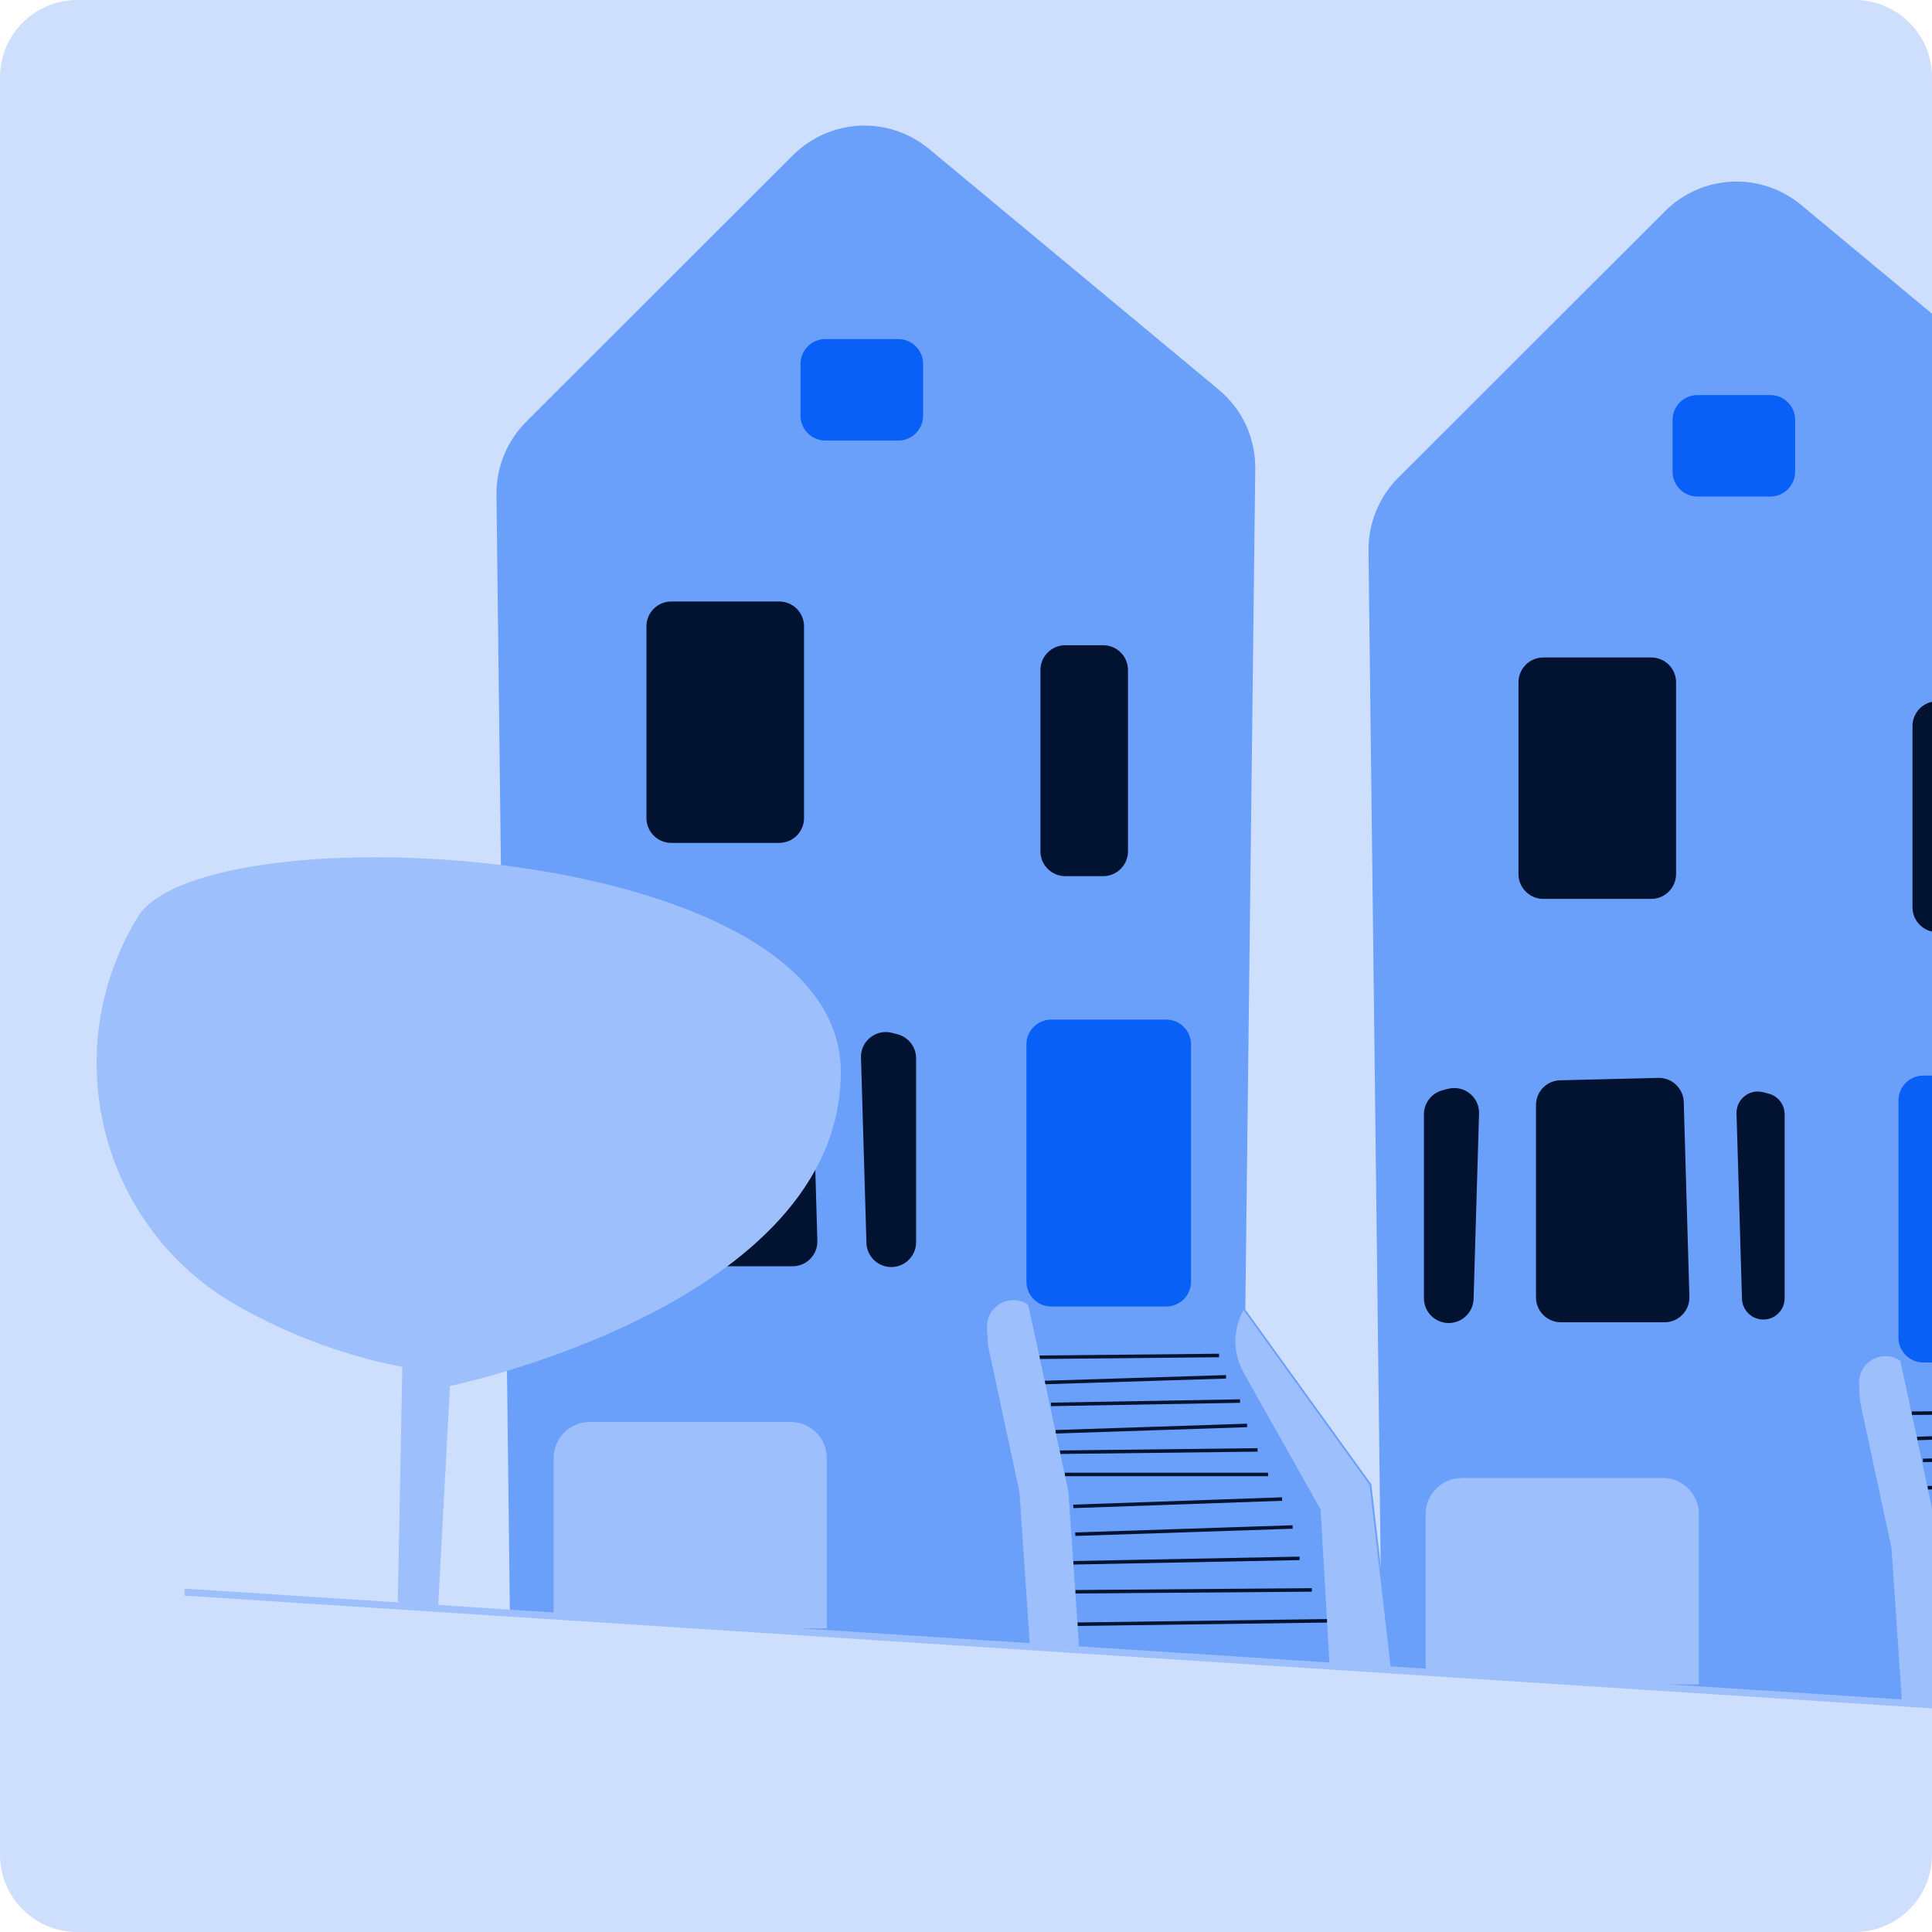 <svg width="400" height="400" viewBox="0 0 400 400" fill="none" xmlns="http://www.w3.org/2000/svg">
<g clip-path="url(#clip0_1541_13155)">
<path d="M0 16C0 7.163 7.163 0 16 0H384C392.837 0 400 7.163 400 16V384C400 392.837 392.837 400 384 400H16C7.163 400 0 392.837 0 384V16Z" fill="#CEDFFD"/>
<g clip-path="url(#clip1_1541_13155)">
<path d="M337.63 348.733L286.111 345.452L283.333 114.005C283.266 108.387 285.507 102.886 289.484 98.913L344.678 43.772C352.404 36.052 364.565 35.496 372.966 42.477L432.864 92.257C437.75 96.318 440.51 102.289 440.435 108.639L438.377 282.698L464.41 318.822L464.466 318.898L468.877 357.091L337.63 348.733Z" fill="#6BA0FA"/>
<path d="M346.289 97.662V86.93C346.289 84.097 348.596 81.792 351.432 81.792H366.525C369.361 81.792 371.667 84.097 371.667 86.93V97.662C371.667 100.495 369.361 102.8 366.525 102.8H351.432C348.596 102.8 346.289 100.495 346.289 97.662Z" fill="#0960F6"/>
<path d="M314.385 180.968V141.26C314.385 138.427 316.692 136.122 319.528 136.122H341.872C344.707 136.122 347.014 138.427 347.014 141.26V180.968C347.014 183.801 344.707 186.106 341.872 186.106H319.528C316.692 186.106 314.385 183.801 314.385 180.968Z" fill="#021331"/>
<path d="M361.202 226.943C360.098 227.816 359.488 229.125 359.53 230.532L360.659 268.912C360.728 271.23 362.599 273.111 364.918 273.193C366.138 273.241 367.273 272.797 368.142 271.958C369.013 271.119 369.492 269.991 369.492 268.783V230.703C369.492 228.707 368.144 226.954 366.213 226.44L365.083 226.138C364.7 226.037 364.314 225.986 363.931 225.986C362.951 225.986 361.997 226.315 361.202 226.943Z" fill="#021331"/>
<path d="M296.379 272.479C295.366 271.502 294.808 270.189 294.808 268.782V230.703C294.808 228.379 296.378 226.338 298.625 225.739L299.756 225.438C301.339 225.018 302.987 225.357 304.273 226.374C305.56 227.392 306.269 228.915 306.221 230.553L305.091 268.933C305.012 271.632 302.834 273.821 300.133 273.917C300.071 273.919 300.008 273.92 299.945 273.92C298.608 273.92 297.347 273.412 296.379 272.479Z" fill="#021331"/>
<path d="M318.011 268.621V228.798C318.011 225.986 320.214 223.73 323.028 223.661L343.336 223.166C343.38 223.166 343.421 223.165 343.464 223.165C346.229 223.165 348.522 225.377 348.603 228.154L349.772 268.472C349.813 269.872 349.297 271.196 348.32 272.201C347.344 273.205 346.034 273.759 344.632 273.759H323.154C320.318 273.759 318.011 271.454 318.011 268.621Z" fill="#021331"/>
<path d="M440.909 311.415L399.988 311.895L399.996 312.619L440.917 312.14L440.909 311.415Z" fill="#021331"/>
<path d="M438.726 306.349L399.074 307.664L399.098 308.388L438.75 307.073L438.726 306.349Z" fill="#021331"/>
<path d="M437.282 301.305L398.126 301.992L398.139 302.717L437.295 302.029L437.282 301.305Z" fill="#021331"/>
<path d="M434.376 296.288L396.884 297.458L396.907 298.182L434.398 297.012L434.376 296.288Z" fill="#021331"/>
<path d="M432.934 291.869L395.773 292.231L395.78 292.956L432.941 292.593L432.934 291.869Z" fill="#021331"/>
<path d="M393.057 276.952V227.826C393.057 224.993 395.364 222.688 398.2 222.688H421.994C424.83 222.688 427.136 224.993 427.136 227.826V276.952C427.136 279.785 424.83 282.089 421.994 282.089H398.2C395.364 282.089 393.057 279.785 393.057 276.952Z" fill="#0960F6"/>
<path d="M337.63 348.733L295.51 346.053L295.171 346.031V313.464C295.171 309.345 298.525 305.994 302.647 305.994H344.251C348.374 305.994 351.727 309.345 351.727 313.464V348.734H351.365L337.63 348.733Z" fill="#9DBFFB"/>
<path d="M395.958 187.85V150.314C395.958 147.482 398.265 145.177 401.1 145.177H408.943C411.778 145.177 414.085 147.482 414.085 150.314V187.85C414.085 190.682 411.778 192.987 408.943 192.987H401.1C398.265 192.987 395.958 190.682 395.958 187.85Z" fill="#021331"/>
<path d="M403.934 352.356L401.759 320.482L395.233 290.057L393.42 281.727C389.695 279.196 384.679 282.011 384.904 286.506L385.082 290.057L391.607 320.482L393.783 352.356" fill="#9DBFFB"/>
<path d="M157.083 337.143L105.564 333.862L102.786 102.415C102.719 96.797 104.96 91.296 108.937 87.323L164.132 32.181C171.858 24.462 184.019 23.906 192.418 30.887L252.317 80.667C257.203 84.728 259.963 90.699 259.888 97.049L257.83 271.108L283.864 307.232L283.918 307.308L288.33 345.501L157.083 337.143Z" fill="#6BA0FA"/>
<path d="M165.742 86.071V75.339C165.742 72.506 168.049 70.201 170.885 70.201H185.978C188.814 70.201 191.12 72.506 191.12 75.339V86.071C191.12 88.904 188.814 91.209 185.978 91.209H170.885C168.049 91.209 165.742 88.904 165.742 86.071Z" fill="#0960F6"/>
<path d="M133.839 169.377V129.669C133.839 126.836 136.146 124.531 138.982 124.531H161.325C164.161 124.531 166.468 126.836 166.468 129.669V169.377C166.468 172.21 164.161 174.515 161.325 174.515H138.982C136.146 174.515 133.839 172.21 133.839 169.377Z" fill="#021331"/>
<path d="M184.346 262.326C181.645 262.231 179.467 260.041 179.387 257.342L178.258 218.963C178.21 217.324 178.919 215.801 180.205 214.784C181.491 213.767 183.137 213.426 184.723 213.847L185.853 214.149C188.1 214.748 189.67 216.789 189.67 219.113V257.192C189.67 258.598 189.112 259.911 188.1 260.888C187.131 261.822 185.871 262.329 184.534 262.329C184.471 262.329 184.408 262.328 184.346 262.326Z" fill="#021331"/>
<path d="M118.172 214.499L119.302 214.198C122.393 213.375 125.406 215.758 125.312 218.953L124.182 257.333C124.108 259.849 122.091 261.876 119.573 261.965C116.869 262.06 114.624 259.896 114.624 257.192V219.113C114.624 216.95 116.08 215.057 118.172 214.499Z" fill="#3F3D56"/>
<path d="M137.464 257.031V217.207C137.464 214.396 139.668 212.14 142.482 212.07L162.79 211.576C165.619 211.531 167.974 213.744 168.056 216.563L169.226 256.881C169.266 258.281 168.751 259.606 167.773 260.61C166.797 261.615 165.487 262.168 164.085 262.168H142.607C139.771 262.168 137.464 259.863 137.464 257.031Z" fill="#021331"/>
<path d="M257.501 284.243L273.418 312.514L275.245 344.308L287.92 345.112L283.569 307.443L257.466 271.223C255.213 275.274 255.226 280.203 257.501 284.243Z" fill="#9DBFFB"/>
<path d="M274.736 335.208L223.075 335.914L223.085 336.638L274.746 335.933L274.736 335.208Z" fill="#021331"/>
<path d="M271.602 328.815L222.619 329.197L222.625 329.922L271.608 329.539L271.602 328.815Z" fill="#021331"/>
<path d="M269.06 322.282L222.205 323.196L222.219 323.921L269.074 323.006L269.06 322.282Z" fill="#021331"/>
<path d="M267.606 315.785L222.61 317.277L222.634 318.002L267.63 316.509L267.606 315.785Z" fill="#021331"/>
<path d="M265.43 309.999L222.199 311.518L222.224 312.242L265.456 310.724L265.43 309.999Z" fill="#021331"/>
<path d="M262.542 304.908H220.435V305.633H262.542V304.908Z" fill="#021331"/>
<path d="M260.362 299.825L219.441 300.304L219.449 301.028L260.371 300.549L260.362 299.825Z" fill="#021331"/>
<path d="M258.179 294.758L218.527 296.073L218.551 296.798L258.203 295.482L258.179 294.758Z" fill="#021331"/>
<path d="M256.735 289.714L217.58 290.401L217.592 291.126L256.748 290.438L256.735 289.714Z" fill="#021331"/>
<path d="M253.829 284.697L216.337 285.867L216.36 286.592L253.852 285.421L253.829 284.697Z" fill="#021331"/>
<path d="M252.387 280.278L215.226 280.641L215.233 281.365L252.394 281.002L252.387 280.278Z" fill="#021331"/>
<path d="M212.511 265.361V216.236C212.511 213.402 214.818 211.098 217.654 211.098H241.448C244.283 211.098 246.59 213.402 246.59 216.236V265.361C246.59 268.194 244.283 270.499 241.448 270.499H217.654C214.818 270.499 212.511 268.194 212.511 265.361Z" fill="#0960F6"/>
<path d="M157.083 337.143L114.963 334.463L114.624 334.441V301.874C114.624 297.755 117.978 294.404 122.101 294.404H163.705C167.827 294.404 171.181 297.755 171.181 301.874V337.144H170.818L157.083 337.143Z" fill="#9DBFFB"/>
<path d="M215.411 176.26V138.725C215.411 135.892 217.718 133.587 220.554 133.587H228.396C231.231 133.587 233.538 135.892 233.538 138.725V176.26C233.538 179.093 231.231 181.397 228.396 181.397H220.554C217.718 181.397 215.411 179.093 215.411 176.26Z" fill="#021331"/>
<path d="M223.387 340.766L221.212 308.892L214.686 278.467L212.873 270.137C209.148 267.606 204.132 270.421 204.357 274.916L204.535 278.467L211.061 308.892L213.236 340.766" fill="#9DBFFB"/>
<path d="M90.698 332.797L93.165 286.955C93.165 286.955 174.081 270.195 174.081 221.889C174.081 173.582 41.852 167.667 28.531 189.849C28.398 190.071 28.265 190.292 28.134 190.514C11.679 218.237 20.969 254.229 48.968 270.239C58.543 275.714 69.958 280.398 83.297 283.011L82.358 331.71" fill="#9DBFFB"/>
<path d="M38.266 328.913L38.173 330.359L697.915 372.925L698.009 371.479L38.266 328.913Z" fill="#9DBFFB"/>
</g>
</g>
<defs>
<clipPath id="clip0_1541_13155">
<path d="M0 16C0 7.163 7.163 0 16 0H384C392.837 0 400 7.163 400 16V384C400 392.837 392.837 400 384 400H16C7.163 400 0 392.837 0 384V16Z" fill="white"/>
</clipPath>
<clipPath id="clip1_1541_13155">
<rect width="724" height="347" fill="white" transform="translate(20 26)"/>
</clipPath>
</defs>
</svg>
